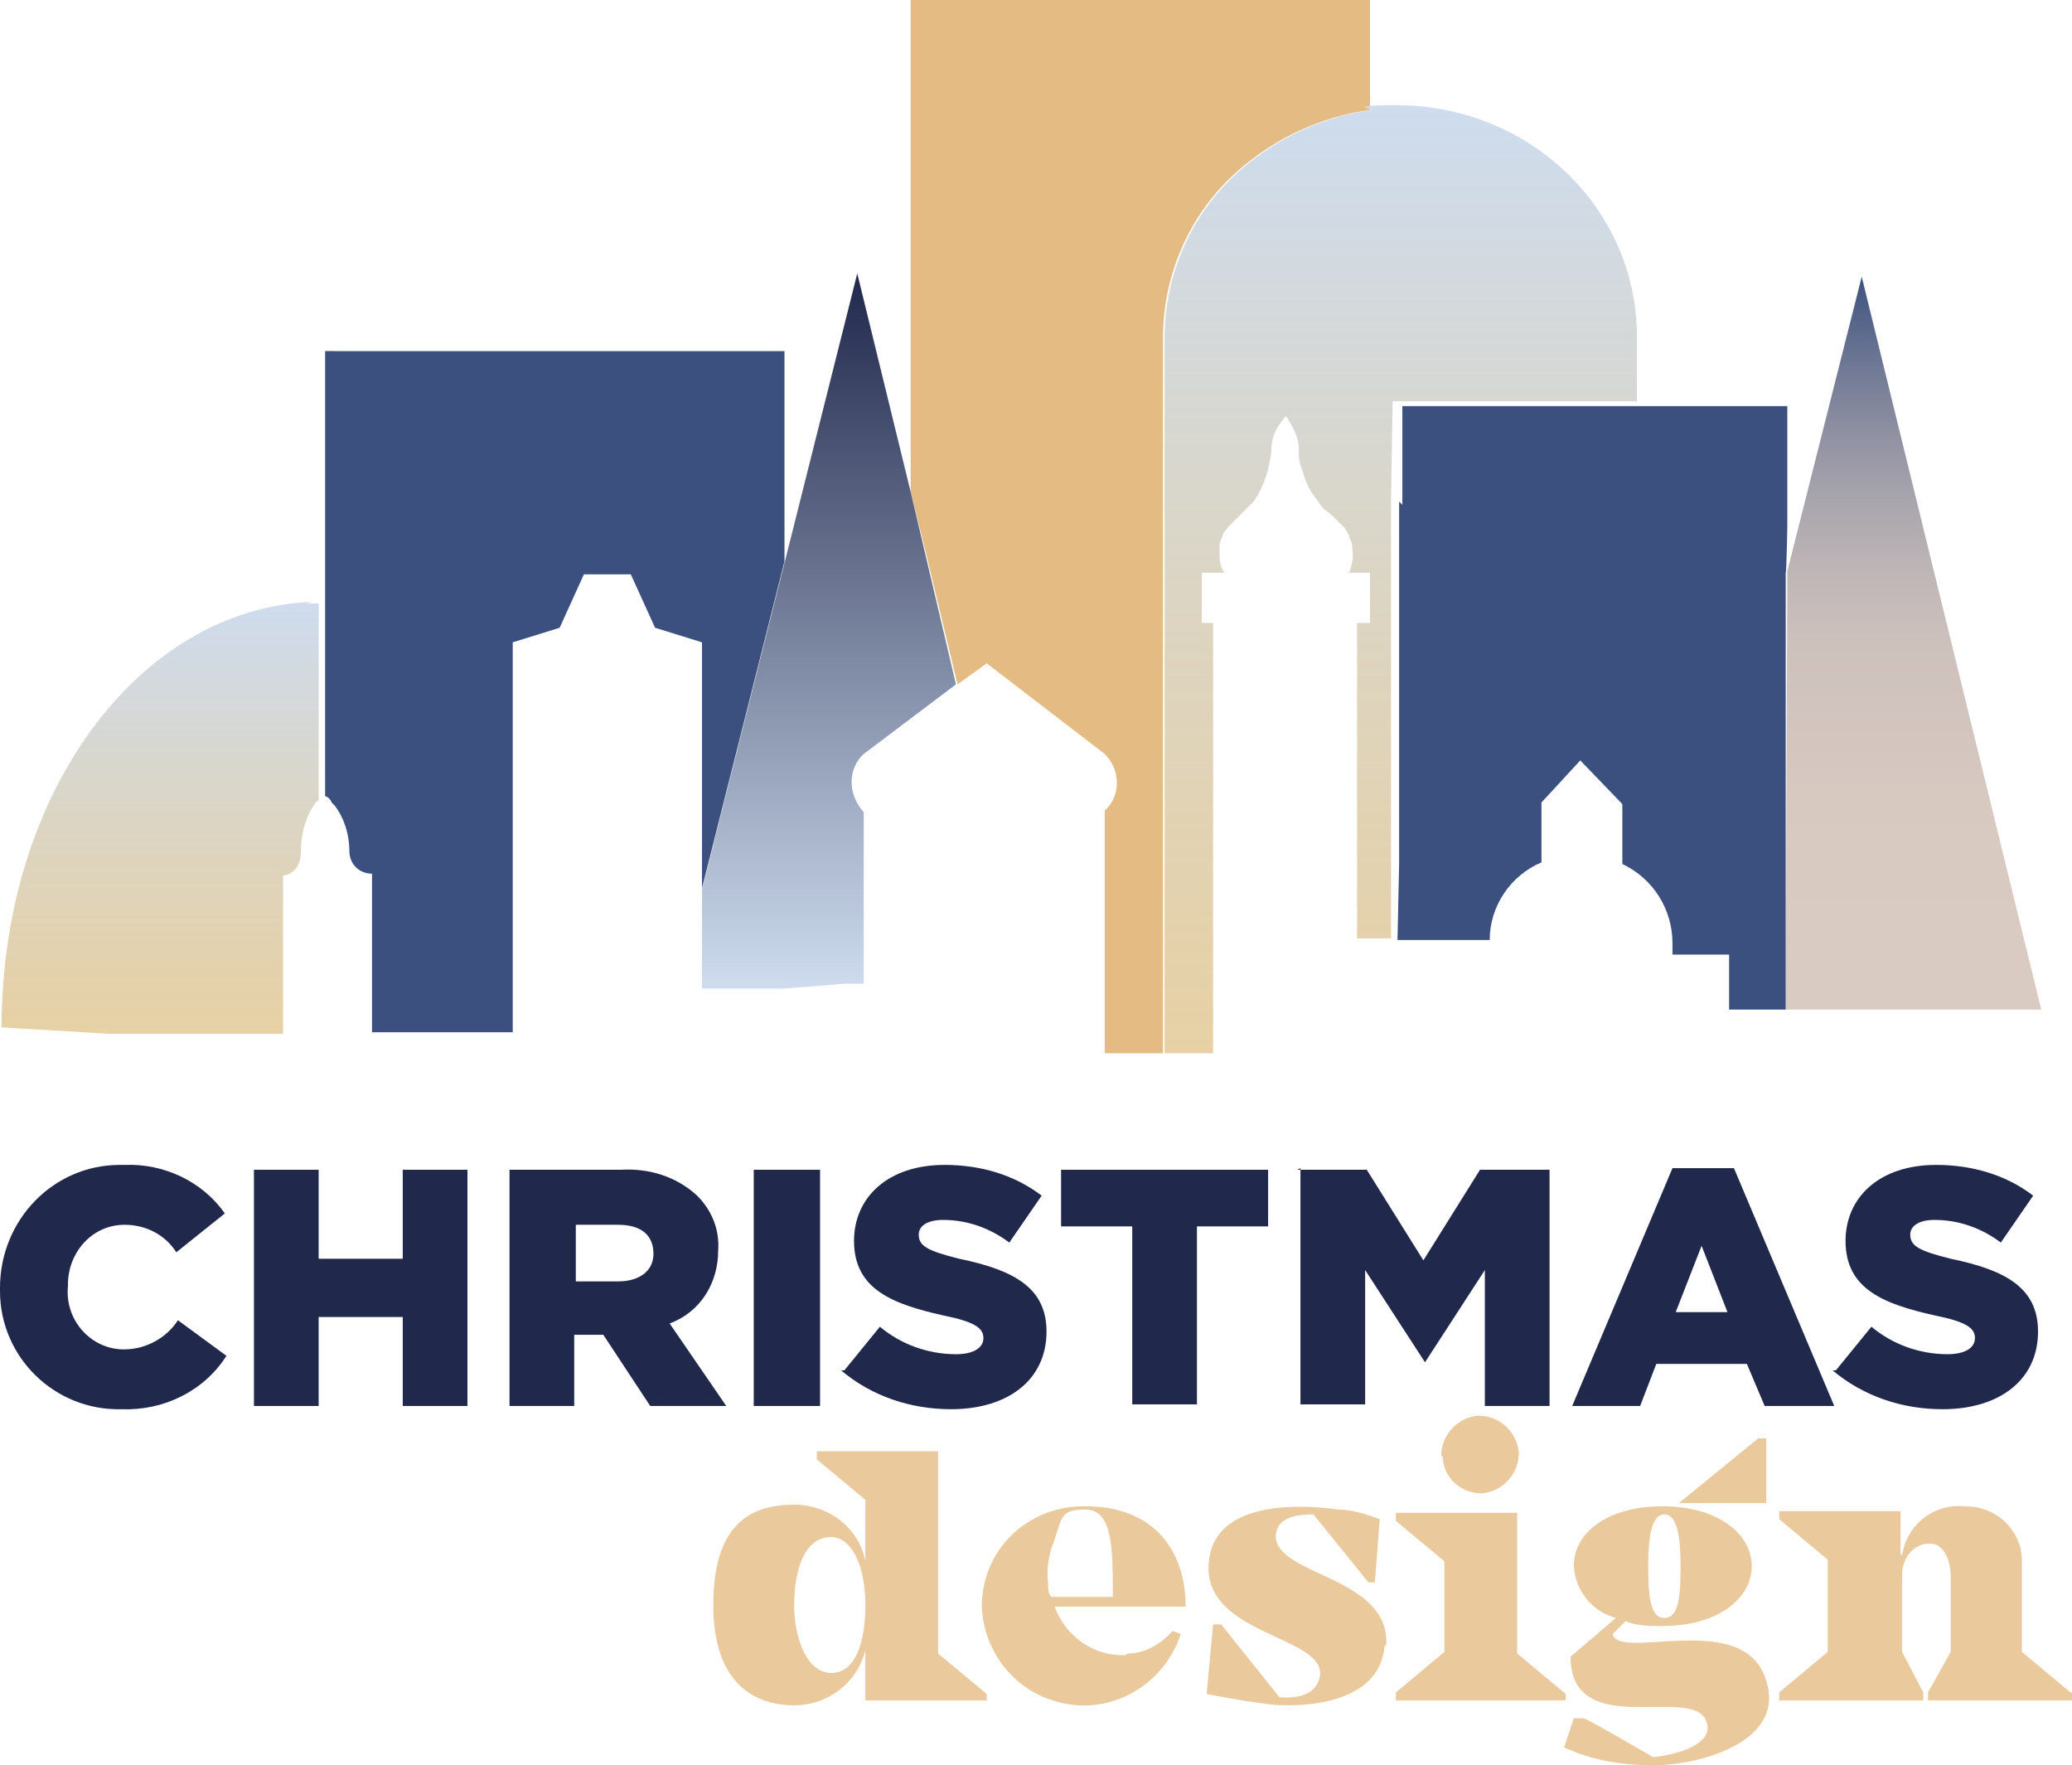 <?xml version="1.0" encoding="UTF-8"?>
<svg id="Raggruppa_169" xmlns="http://www.w3.org/2000/svg" xmlns:xlink="http://www.w3.org/1999/xlink" version="1.1" viewBox="0 0 128.1 109.1">
  <!-- Generator: Adobe Illustrator 29.7.0, SVG Export Plug-In . SVG Version: 2.1.1 Build 138)  -->
  <defs>
    <style>
      .st0 {
        fill: none;
      }

      .st1 {
        fill: #20284c;
      }

      .st2, .st3 {
        fill: #e4bc83;
      }

      .st4 {
        fill: url(#Sfumatura_senza_nome_34);
      }

      .st5 {
        fill: url(#Sfumatura_senza_nome_91);
      }

      .st6 {
        clip-path: url(#clippath-1);
      }

      .st7 {
        clip-path: url(#clippath-3);
      }

      .st8 {
        clip-path: url(#clippath-7);
      }

      .st9 {
        clip-path: url(#clippath-5);
      }

      .st10 {
        fill: #3b507e;
      }

      .st3 {
        opacity: .8;
      }

      .st11 {
        fill: url(#Sfumatura_senza_nome_8);
      }

      .st12 {
        fill: url(#Sfumatura_senza_nome_9);
      }

      .st13 {
        clip-path: url(#clippath);
      }

      .st14 {
        fill: #c69d5c;
      }
    </style>
    <clipPath id="clippath">
      <rect class="st0" x=".1" width="126.1" height="65.1"/>
    </clipPath>
    <clipPath id="clippath-1">
      <rect class="st0" x=".1" width="126.1" height="65.1"/>
    </clipPath>
    <linearGradient id="Sfumatura_senza_nome_9" data-name="Sfumatura senza nome 9" x1="10.1" y1="63.8" x2="10.1" y2="37.2" gradientUnits="userSpaceOnUse">
      <stop offset="0" stop-color="#e1c58e" stop-opacity=".8"/>
      <stop offset="1" stop-color="#cedcee"/>
    </linearGradient>
    <clipPath id="clippath-3">
      <path class="st0" d="M56.3,0v30.4s1,4,1,4l1.9,7.9,1.8-1.3,7.3,5.6c1,1,1,2.6,0,3.5,0,0,0,0,0,0v15c0,0,3.6,0,3.6,0V20.9c0-4,1.7-7.8,4.7-10.4,2.3-2,5.1-3.3,8.1-3.7V0h-28.5Z"/>
    </clipPath>
    <linearGradient id="Sfumatura_senza_nome_8" data-name="Sfumatura senza nome 8" x1="118.3" y1="62.4" x2="118.3" y2="17.1" gradientUnits="userSpaceOnUse">
      <stop offset=".1" stop-color="#dacbc2"/>
      <stop offset=".3" stop-color="#d7c8c0"/>
      <stop offset=".5" stop-color="#cdc1bc"/>
      <stop offset=".6" stop-color="#beb5b6"/>
      <stop offset=".7" stop-color="#a7a4ac"/>
      <stop offset=".8" stop-color="#8b8da0"/>
      <stop offset=".9" stop-color="#677291"/>
      <stop offset="1" stop-color="#3e527f"/>
      <stop offset="1" stop-color="#3b507e"/>
    </linearGradient>
    <clipPath id="clippath-5">
      <path class="st0" d="M86.5,31v22.4c0,0-.1,4.7-.1,4.7h5.7c0-2.1,1.3-4,3.2-4.8v-3.7s2.4-2.6,2.4-2.6l2.6,2.7v3.7c1.9.9,3.1,2.8,3.1,4.9v.7s3.5,0,3.5,0v3.5s3.5,0,3.5,0v-27.1c.1,0,.2-10.3.2-10.3h-8.8s0,0,0,0h-15.1c0,0,0,6.1,0,6.1Z"/>
    </clipPath>
    <linearGradient id="Sfumatura_senza_nome_34" data-name="Sfumatura senza nome 34" x1="51.3" y1="61.1" x2="51.3" y2="16.9" gradientUnits="userSpaceOnUse">
      <stop offset="0" stop-color="#cedcee"/>
      <stop offset="1" stop-color="#20284c"/>
    </linearGradient>
    <clipPath id="clippath-7">
      <path class="st0" d="M20.7,21.7h-.6v27.5h0s.2.1.2.1c0,0,.2.2.2.3,0,0,.1.1.2.2.6.8.9,1.8.9,2.8,0,.8.6,1.4,1.4,1.4h0s0,0,0,0v9.8h8.7s0-24.1,0-24.1l2.9-.9,1.5-3.3h2.9l1.5,3.3,2.9.9v13.3h0v1.9s5.1-20.2,5.1-20.2v-13h-27.9Z"/>
    </clipPath>
    <linearGradient id="Sfumatura_senza_nome_91" data-name="Sfumatura senza nome 9" x1="86.8" y1="65.1" x2="86.8" y2="6.7" xlink:href="#Sfumatura_senza_nome_9"/>
  </defs>
  <g id="Raggruppa_168">
    <path id="Tracciato_303" class="st1" d="M0,79.6h0c0-4.2,3.3-7.6,7.4-7.6,0,0,.2,0,.3,0,2.4-.1,4.8,1,6.2,3l-3,2.4c-.7-1.1-1.9-1.7-3.2-1.7-2,0-3.5,1.7-3.5,3.7,0,0,0,0,0,.1h0c-.2,2,1.3,3.8,3.3,3.9,0,0,.1,0,.2,0,1.3,0,2.6-.7,3.3-1.8l3,2.2c-1.4,2.2-3.9,3.4-6.5,3.3C3.4,87.2,0,83.9,0,79.8c0,0,0-.2,0-.3"/>
    <path id="Tracciato_304" class="st1" d="M15.7,72.3h4v5.5h5.2v-5.5h4v14.6h-4v-5.5h-5.2v5.5h-4v-14.6Z"/>
    <path id="Tracciato_305" class="st1" d="M31.5,72.3h6.9c1.7-.1,3.4.4,4.7,1.6.9.9,1.4,2.1,1.3,3.4h0c0,2-1.1,3.8-3,4.5l3.5,5.1h-4.7l-2.9-4.4h-1.8v4.4h-4v-14.6ZM38.2,79.2c1.4,0,2.2-.7,2.2-1.7h0c0-1.2-.8-1.8-2.2-1.8h-2.6v3.5h2.7Z"/>
    <rect id="Rettangolo_138" class="st1" x="46.6" y="72.3" width="4.1" height="14.6"/>
    <path id="Tracciato_306" class="st1" d="M52.2,84.7l2.2-2.7c1.3,1.1,3,1.7,4.7,1.7,1.1,0,1.7-.4,1.7-1h0c0-.6-.5-1-2.5-1.4-3.1-.7-5.5-1.6-5.5-4.6h0c0-2.7,2.1-4.7,5.6-4.7,2.2,0,4.3.6,6,1.9l-2,2.9c-1.2-.9-2.6-1.4-4.1-1.4-1,0-1.5.4-1.5.9h0c0,.7.5,1,2.5,1.5,3.4.7,5.4,1.8,5.4,4.5h0c0,3-2.4,4.8-5.9,4.8-2.5,0-4.9-.8-6.8-2.4"/>
    <path id="Tracciato_307" class="st1" d="M70,75.8h-4.4v-3.5h12.8v3.5h-4.4v11h-4v-11Z"/>
    <path id="Tracciato_308" class="st1" d="M80.2,72.3h4.3l3.5,5.6,3.5-5.6h4.3v14.6h-4v-8.4l-3.7,5.7h0l-3.7-5.7v8.3h-4v-14.6Z"/>
    <path id="Tracciato_309" class="st1" d="M103.3,72.2h3.9l6.2,14.7h-4.3l-1.1-2.6h-5.6l-1,2.6h-4.2l6.2-14.7ZM106.8,81.1l-1.6-4.1-1.6,4.1h3.3Z"/>
    <path id="Tracciato_310" class="st1" d="M113.5,84.7l2.2-2.7c1.3,1.1,3,1.7,4.7,1.7,1.1,0,1.7-.4,1.7-1h0c0-.6-.5-1-2.5-1.4-3.1-.7-5.5-1.6-5.5-4.6h0c0-2.7,2.1-4.7,5.6-4.7,2.2,0,4.3.6,6,1.9l-2,2.9c-1.2-.9-2.6-1.4-4.1-1.4-1,0-1.5.4-1.5.9h0c0,.7.5,1,2.5,1.5,3.4.7,5.4,1.8,5.4,4.5h0c0,3-2.4,4.8-5.9,4.8-2.5,0-4.9-.8-6.8-2.4"/>
    <path id="Tracciato_311" class="st3" d="M61,104.6v.5h-7.5v-3.1c-.5,2-2.3,3.4-4.4,3.4-2.3,0-5-1.2-5-6.2s2.3-6.2,5-6.2c2.1,0,4,1.4,4.4,3.5v-3.8l-3-2.5v-.5h7.5v12.5l3,2.5ZM53.5,99.2c0-2.7-1-4.2-2.1-4.2-1.7,0-2.3,2.1-2.3,4.2s.8,4.2,2.3,4.2,2.1-1.9,2.1-4.2"/>
    <path id="Tracciato_312" class="st3" d="M69.7,102.2c1.1,0,2.1-.6,2.8-1.4l.5.2c-1.1,3.3-4.6,5.2-7.9,4.1-2.6-.8-4.3-3.2-4.4-5.8,0-3.5,2.8-6.2,6.3-6.2,0,0,0,0,0,0h.1c4.3,0,6.2,2.8,6.2,6.2h0s-8.1,0-8.1,0c.7,1.9,2.5,3.1,4.4,3M65,98.7h3.8c0-3,0-5.4-1.7-5.4s-1.4.6-2.1,2.4c-.2.7-.3,1.4-.2,2.2,0,.3,0,.6.2.8"/>
    <path id="Tracciato_313" class="st3" d="M85.6,101.7c-.3,4.1-6.3,3.8-7.4,3.6-1.6-.2-3.6-.6-3.6-.6l.4-4.3h.5s3.6,4.5,3.6,4.5c1,.1,2.3-.1,2.5-1.3.4-2.6-7.8-2.5-6.8-7.5.7-3.4,5.8-3.1,7.9-2.8.9,0,1.8.3,2.6.6l-.3,3.9h-.4s-3.4-4.2-3.4-4.2c-1.1,0-2.1.2-2.3,1.1-.5,2.7,7.1,2.6,6.8,7"/>
    <path id="Tracciato_314" class="st3" d="M96.8,104.6v.5h-10.5v-.5l3-2.5v-5.6l-3-2.5v-.5h7.5v8.7l3,2.5ZM89.1,90c0-1.3,1-2.4,2.3-2.5,1.3,0,2.4,1,2.5,2.3,0,1.3-1,2.4-2.3,2.5,0,0,0,0,0,0-1.3,0-2.4-1-2.4-2.3,0,0,0,0,0,0"/>
    <path id="Tracciato_315" class="st3" d="M102.3,109.1h-.2c-1.8,0-3.7-.3-5.4-1.1l.6-1.8h.6c0-.1,4.3,2.4,4.3,2.4,1.3-.1,4.1-.8,3.2-2.4-1.1-1.9-8.3,1.3-8.3-3.8l2.8-2.4c-1.5-.4-2.5-1.7-2.6-3.2,0-2.1,2.1-3.7,5.5-3.7s5.5,1.7,5.5,3.7-2.1,3.7-5.5,3.7c-.8,0-1.6,0-2.3-.3l-.8.8c.4,1.7,8.2-1.6,9.5,2.9,1.2,3.8-4.2,5.2-6.9,5.2M101.9,96.8c0,1.8.1,3.2,1,3.2s1-1.4,1-3.2-.2-3.2-1-3.2-1,1.4-1,3.2M109.2,92.9h-5.4l4.9-4h.5v4Z"/>
    <path id="Tracciato_316" class="st3" d="M128.1,104.6v.5h-8.9v-.5l1.4-2.5v-4.6c0-1.4-.6-2.1-1.3-2.1-1,0-1.7.9-1.7,1.9v4.8l1.3,2.5v.5h-8.9v-.5l3-2.5v-5.7l-3-2.5v-.5h7.5v2.7h.1c.3-1.9,2-3.2,3.9-3,1.9,0,3.4,1.4,3.5,3.2,0,0,0,.2,0,.2v5.6l3,2.5Z"/>
  </g>
  <g class="st13">
    <g id="Raggruppa_20">
      <g id="Raggruppa_3">
        <g class="st6">
          <g id="Raggruppa_2">
            <path id="Tracciato_1" class="st14" d="M19.8,37.2s0,0-.1,0c0,0,0,0,.1,0h0Z"/>
            <path id="Tracciato_2" class="st14" d="M19.6,37.2c-.2,0-.3,0-.5,0,.2,0,.4,0,.6,0,0,0,0,0,0,0"/>
          </g>
        </g>
      </g>
      <g id="Raggruppa_5">
        <path class="st12" d="M19.3,37.2C8.6,37.6.1,49,.1,63.5l6.7.4h10.7v-1.9s0-7.9,0-7.9h0c.6,0,1.1-.6,1.1-1.4,0-1.2.3-2.3,1-3.2,0,0,0,0,0,0h.1v-12.2c0,0-.1,0-.2,0,0,0,0,0-.1,0-.2,0-.3,0-.5,0h0Z"/>
      </g>
      <g id="Raggruppa_7">
        <g class="st7">
          <g id="Raggruppa_6">
            <rect id="Rettangolo_3" class="st2" x="56.3" width="28.5" height="65.1"/>
          </g>
        </g>
      </g>
      <g id="Raggruppa_9">
        <polygon class="st11" points="110.5 35.3 110.4 62.4 126.2 62.4 115.1 17.1 110.5 35.3"/>
      </g>
      <g id="Raggruppa_11">
        <g class="st9">
          <g id="Raggruppa_10">
            <rect id="Rettangolo_5" class="st10" x="86.4" y="24.9" width="24.1" height="37.5"/>
          </g>
        </g>
      </g>
      <g id="Raggruppa_13">
        <path class="st4" d="M56.3,30.4l-3.3-13.5-4.5,17.9-5.1,20.2v6.1s1.7,0,1.7,0h3.4s3.7-.3,3.7-.3h1.2s0-10.6,0-10.6h0c-1-1.1-1-2.7,0-3.6,0,0,0,0,0,0l5.7-4.3"/>
      </g>
      <g id="Raggruppa_15">
        <g class="st8">
          <g id="Raggruppa_14">
            <rect id="Rettangolo_7" class="st10" x="20" y="21.7" width="28.5" height="42.1"/>
          </g>
        </g>
      </g>
      <g id="Raggruppa_17">
        <g id="Raggruppa_16">
          <path id="Tracciato_9" class="st14" d="M101.7,24.9h0,0Z"/>
        </g>
      </g>
      <g id="Raggruppa_19">
        <path class="st5" d="M84.8,6.8c-3,.4-5.8,1.7-8.1,3.7-3,2.6-4.7,6.4-4.7,10.4v44.2h3v-26.6h-.7v-3.1h1.4,0c-.2-.3-.3-.6-.3-1h0c0-.2,0-.3,0-.5v-.2c0-.2.1-.4.2-.6h0c0-.2.2-.3.3-.5l.3-.3s0,0,.1-.1l.4-.4.3-.3c.2-.2.3-.3.5-.5h0c.2-.3.4-.6.5-.9h0c.2-.4.3-.7.4-1.1h0c.1-.5.2-.9.2-1.2,0-.6.2-1.2.6-1.7l.3-.4.3.5c.3.5.5,1,.5,1.6h0c0,.5,0,.8.2,1.2h0c.2.8.5,1.4,1,2h0c.1.2.3.4.4.5l.4.3.4.4s0,0,.1.1l.3.3c.1.1.2.3.3.5h0c0,.2.2.4.2.6v.2c.1.5,0,1-.2,1.5h1.3v3.1h-.8v19.5h2.1s0-4.7,0-4.7v-22.4c0,0,.1-6.1.1-6.1h15.1c0,0,0,0,0,0v-4c0-7.9-6.6-14.3-14.9-14.3-.7,0-1.3,0-2,.1h0Z"/>
      </g>
    </g>
  </g>
</svg>